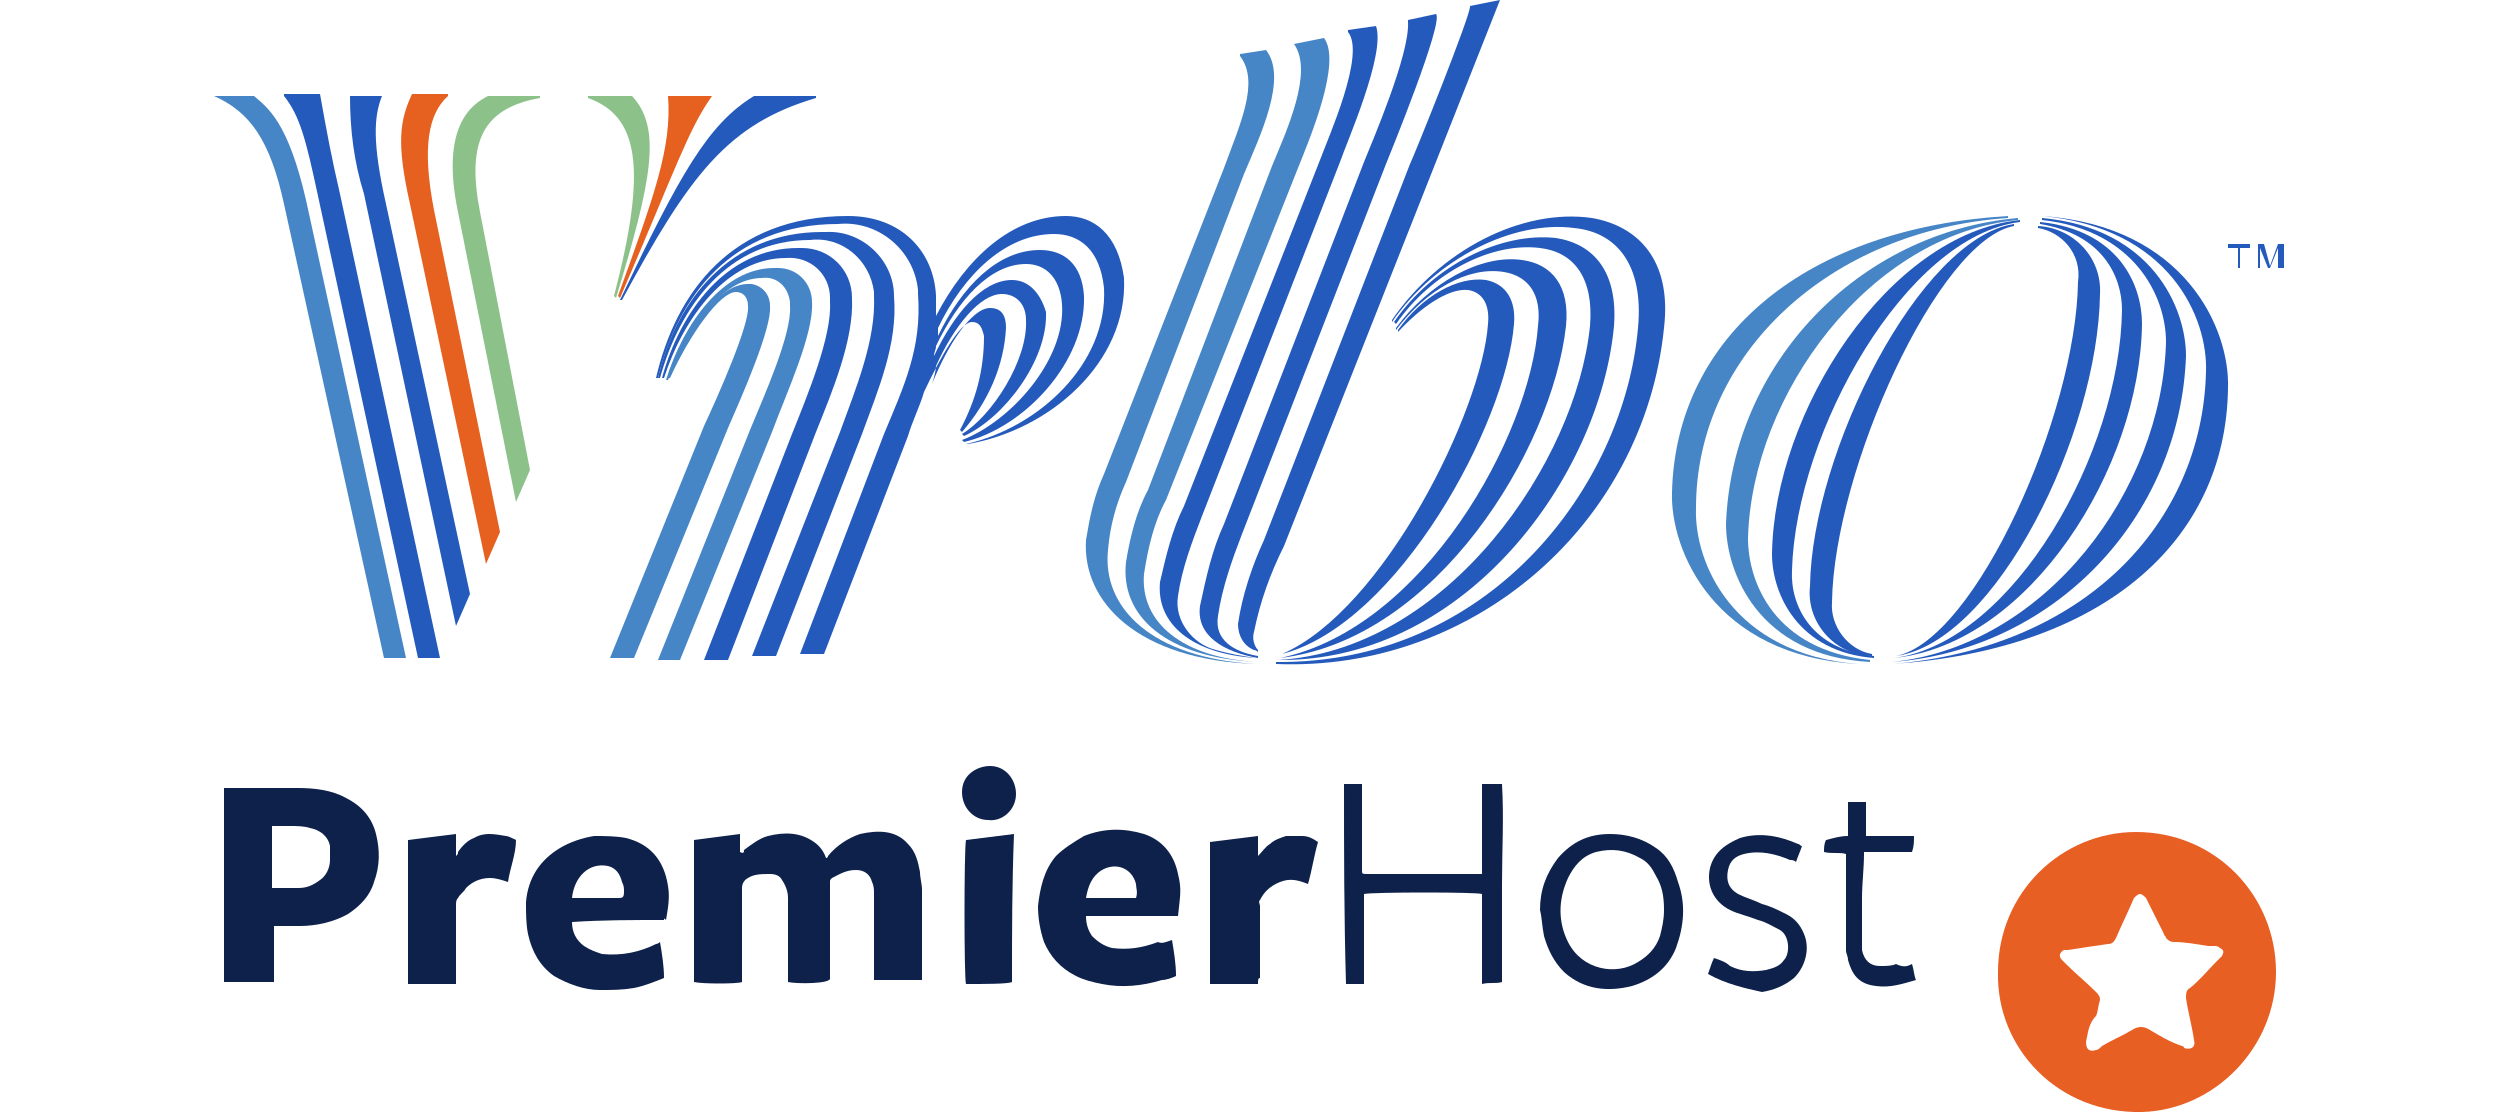 <?xml version="1.0" encoding="utf-8"?>
<!-- Generator: Adobe Illustrator 27.3.1, SVG Export Plug-In . SVG Version: 6.00 Build 0)  -->
<svg version="1.1" id="Слой_1" xmlns="http://www.w3.org/2000/svg" xmlns:xlink="http://www.w3.org/1999/xlink" x="0px" y="0px"
	 viewBox="0 0 125 55.6" style="enable-background:new 0 0 125 55.6;" xml:space="preserve">
<style type="text/css">
	.st0{fill:#245ABC;}
	.st1{fill:#4686C6;}
	.st2{fill:#8DC18A;}
	.st3{fill:#E6601F;}
	.st4{fill:#E85F24;}
	.st5{fill:#0E214B;}
</style>
<g>
	<g>
		<path class="st0" d="M102.1,10.8L102.1,10.8c6.4,0.6,8.3,5.1,8.2,7.8c-0.2,7.6-6.1,13.8-15.7,14.6l0,0
			c10.5-0.7,16.7-6.1,16.8-13.8C111.5,16.5,109.3,11.3,102.1,10.8z"/>
		<path class="st0" d="M94.6,33.1c8.1-0.6,14.4-7.2,14.7-15.3c0-2.4-1.7-6.4-7.2-6.9V11c4.6,0.5,6.2,3.8,6.2,6.1
			C108.1,24.5,102.3,32.3,94.6,33.1L94.6,33.1z"/>
		<path class="st0" d="M94.7,32.9c6.8-0.7,12.3-9.5,12.4-16.7c0-2-1.2-4.7-5.1-5.1v0.1c3.1,0.5,4.1,2.6,4.1,4.3
			C106,22.6,100.7,32.1,94.7,32.9L94.7,32.9z"/>
		<path class="st0" d="M94.8,32.8L94.8,32.8c5-0.7,10.1-11.1,10.2-18.1c0.1-1.8-1.3-3.3-3.1-3.4v0.1c1.2,0.2,2.2,1.3,2,2.7
			C103.8,20.7,98.8,32,94.8,32.8z M91.6,30.1c0.1-6.6,5.3-18.1,9.1-18.8v-0.1C96,11.9,90.6,22.6,90.5,29.3c-0.2,1.8,1.2,3.4,3,3.5
			h0.1v-0.1C92.4,32.5,91.5,31.3,91.6,30.1L91.6,30.1z"/>
		<path class="st0" d="M89.6,28.5c0.2-6.9,5.7-16.7,11.4-17.4V11c-6.6,0.7-12.3,9.6-12.4,16.7c0,2,1.3,4.9,5.1,5.2v-0.1
			C90.6,32.5,89.5,30.3,89.6,28.5z"/>
		<path class="st1" d="M87.4,26.9c0,2.2,1.3,5.6,6.1,6.1v0.1c-5.6-0.3-7.2-4.5-7.2-6.9c0.3-8,6.6-14.6,14.6-15.3V11
			C93.5,11.7,87.6,19.7,87.4,26.9z"/>
		<path class="st0" d="M79.6,10.9c-3.5-0.5-7.6,1.6-10,5.1v0.1c2.2-3.2,6.1-5.1,9.1-4.7c2.1,0.2,3.5,1.8,3.2,5
			c-0.7,7.9-7.4,16.8-18.1,16.7v0.1c9.9,0.4,18.4-7,19.4-16.8C83.6,13,81.9,11.3,79.6,10.9z"/>
		<path class="st1" d="M84.8,25.4c-0.1,2.7,1.8,7.3,8.1,7.8c-7.2-0.4-9.4-5.7-9.3-8.6c0.2-7.8,6.7-13.2,16.8-13.8v0.1
			C91.5,11.5,84.8,17.7,84.8,25.4z"/>
		<path class="st0" d="M80.7,16.3c0.2-2.7-1-4.1-2.9-4.4c-2.7-0.3-6.1,1.3-8.1,4.2l0.1,0.1c1.8-2.6,4.8-4.1,7.2-3.8
			c1.7,0.2,2.7,1.5,2.5,3.9c-0.7,6.8-7.1,16.2-15.6,16.7C73.3,33.1,80,23.8,80.7,16.3z"/>
		<path class="st0" d="M64,32.9L64,32.9c7.8-0.9,13.6-10.4,14.3-16.6c0.2-2-0.7-3.1-2.2-3.3c-2.1-0.3-4.7,1.2-6.3,3.4v0.1
			c1.5-2,3.6-3.2,5.4-2.9c1.2,0.2,1.9,1.1,1.7,2.7C76.5,21.8,71.2,31.4,64,32.9z"/>
		<path class="st0" d="M64.1,32.7L64.1,32.7c5.8-1.5,11.2-11.5,11.6-16.5c0.1-1.2-0.4-2-1.4-2.2c-1.4-0.2-3.2,0.8-4.4,2.5v0.1
			c1.1-1.2,2.5-2.2,3.5-2.1c0.7,0.1,1.1,0.7,1,1.7C74.1,20.5,69.2,30.5,64.1,32.7z M63.2,27c-0.6,1.3-1.1,2.8-1.3,4.2
			c0,0.6,0.3,1.1,0.8,1.3c0.1,0,0.2,0.1,0.2,0.1v-0.1c-0.2-0.2-0.3-0.6-0.2-0.9c0.3-1.5,0.8-2.9,1.5-4.3L75,0l-1.5,0.3
			c0.1,0.3-2.8,7.5-3,7.9L63.2,27z"/>
		<path class="st0" d="M61.2,26.2c-0.6,1.3-0.9,2.7-1.2,4.1c-0.2,1.5,1.2,2.3,2.9,2.6v-0.1c-1.2-0.2-2.2-0.8-2-2
			c0.2-1.4,0.7-2.8,1.2-4.1l7.2-18.5c0.2-0.5,2.9-7.1,2.5-7.5L70.4,1v0.1c0.1,1.6-1.8,6-2.2,7L61.2,26.2z"/>
		<path class="st0" d="M66,8l-6.8,17.3c-0.6,1.2-0.9,2.5-1.2,3.8c-0.2,2.1,1.6,3.6,4.8,3.8c-0.7-0.1-1.3-0.2-2-0.4
			c-1.2-0.3-2.1-1.5-1.9-2.7c0.2-1.4,0.7-2.7,1.2-4l6.9-17.7c0.3-0.9,2.3-5.4,1.8-6.8l-1.4,0.2v0.1C68.3,2.7,66.4,6.9,66,8z"/>
		<path class="st1" d="M57.2,28.7c-0.2,2.4,1.9,4.2,5.7,4.4c-4.6-0.2-6.9-2.3-6.6-5c0.2-1.2,0.5-2.5,1.1-3.6l6.2-16.2
			c0.7-1.7,2.1-4.7,1.1-6.1l0,0l1.5-0.3c0.9,1.2-0.7,5-1.3,6.5L58.3,25C57.7,26.1,57.4,27.4,57.2,28.7z"/>
		<path class="st0" d="M53.3,10.8c-2.7,0-5,2.1-6.5,5v-1c-0.1-2.2-1.7-4-4.4-4c-5.8,0-8.6,3.8-9.6,8.1h0.1c1-4.1,3.7-7.7,9-7.7
			c2-0.2,3.8,1.3,4,3.3c0,0.1,0,0.2,0,0.2c0.2,2.7-0.7,4.6-1.7,7l-4.2,11h1.2l4.2-10.9c0.2-0.7,0.6-1.5,0.8-2.2
			c0.8-1.7,1.8-3.5,2.4-3.5c0.4,0,0.5,0.3,0.6,0.7c0,1.7-0.4,3.2-1.2,4.7l0.1,0.1c1.3-1.5,2.1-3.3,2.2-5.2c0-0.6-0.2-1-0.8-1
			c-0.9,0-2.1,1.8-2.9,3.8c0.1-0.3,0.2-0.7,0.2-0.9c0.9-2,2.2-3.6,3.3-3.6c0.7,0,1.2,0.5,1.2,1.3c0.1,2-1.7,4.8-3.2,5.7l0.1,0.1
			c2-0.9,4.2-3.8,4.1-6.2C52,14.6,51.4,14,50.6,14c-1.5,0-2.9,1.7-3.9,3.8c0-0.2,0.1-0.3,0.1-0.5c1.1-2.3,2.7-4.1,4.5-4.1
			c1,0,1.7,0.7,1.8,2c0.2,2.8-2.6,5.9-5,6.8l0.1,0.1c3-0.7,6.1-4,6-7.3c-0.1-1.6-1-2.3-2.2-2.3c-2.1,0-3.9,1.8-5.1,4.3v-0.4
			c1.3-2.7,3.4-4.7,5.8-4.7c1.3,0,2.3,0.8,2.5,2.7c0.2,3.8-3.3,7-6.9,7.8h0.1c4.1-0.7,8-4.1,7.8-8.3C55.9,11.7,54.7,10.8,53.3,10.8z
			"/>
		<path class="st1" d="M62.8,33.2L62.8,33.2c-5.9-0.2-8.7-3.1-8.5-6.2c0.2-1.2,0.4-2.2,0.9-3.3l6-15.3C62,6.2,63,4.1,62,2.8V2.7
			l1.3-0.2c1.1,1.4-0.3,4.3-1.1,6.2l-5.9,15.4c-0.5,1.1-0.8,2.2-0.9,3.4C55.1,30.4,57.6,32.9,62.8,33.2z"/>
		<path class="st0" d="M44.7,14.8c0-1.8-1.6-3.3-3.4-3.2c-0.1,0-0.1,0-0.2,0c-4.6,0-7.3,3.4-8.2,7.3H33c1-3.6,3.4-6.9,7.5-6.9
			c1.6-0.2,3,1,3.2,2.6c0,0.1,0,0.2,0,0.2c0.1,2.2-0.9,4.6-1.7,6.8l-4.4,11.2h1.2l4.3-11.1C43.9,19.5,44.9,17.2,44.7,14.8z"/>
		<path class="st0" d="M42.6,14.9c0-1.4-1.1-2.5-2.5-2.5c-0.1,0-0.2,0-0.2,0c-3.6,0-5.9,3.2-6.8,6.5h0.1c1-3.1,3.2-6,6.1-6
			c1.2-0.1,2.2,0.8,2.2,2c0,0.1,0,0.1,0,0.2c0.1,1.7-1.1,4.6-1.9,6.6L35.2,33h1.2l4.4-11.4C41.6,19.6,42.7,17,42.6,14.9z"/>
		<path class="st1" d="M40.6,15.1c0-0.9-0.7-1.7-1.7-1.7c-0.1,0-0.1,0-0.2,0c-2.5,0-4.5,2.7-5.4,5.6h0.1c1-2.6,2.7-5.1,4.7-5.1
			c0.7-0.1,1.3,0.4,1.4,1.2c0,0.1,0,0.2,0,0.2c0.1,1.4-1.3,4.5-2,6.2l-4.6,11.5H34l4.6-11.4C39.3,19.7,40.7,16.7,40.6,15.1z"/>
		<path class="st1" d="M37.6,14.2c-0.1,0-0.1,0-0.2,0c-1.5,0-3.1,2.3-4,4.7h0.1c1-2.2,2.5-4.3,3.3-4.3c0.3,0,0.6,0.2,0.6,0.7
			c0.1,0.9-1.5,4.5-2.2,6l-4.7,11.6h1.2l4.7-11.5c0.7-1.6,2.2-5,2.1-6.1C38.5,14.7,38.1,14.3,37.6,14.2z"/>
		<path class="st2" d="M24,10.6l2.5,12.9l-0.7,1.6l-2.9-14.5c-0.9-4.3,0.7-5.4,1.5-5.8H27v0.1C24.2,5.4,23.3,7,24,10.6z"/>
		<path class="st0" d="M37.7,4.8C35.4,6.2,34,8.7,31,15h0.1c3.4-6.3,5.3-8.8,9.7-10.1V4.8H37.7z M17,9.7c-0.4-1.7-0.7-3.3-1-5h-1.8
			v0.1c0.8,1,1.1,2.2,1.7,5l5,23.1H22L17,9.7z M19.3,10.2c-0.7-3.1-0.6-4.4-0.2-5.4h-1.6c0,1.7,0.2,3.3,0.7,4.9l4.6,21.6l0.7-1.6
			L19.3,10.2z"/>
		<path class="st3" d="M35.6,4.8L35.6,4.8c-1.2,1.7-1.8,3.6-4.6,10.1l-0.1-0.1c1.8-5,2.7-7.4,2.5-10v0H35.6z"/>
		<path class="st3" d="M25,26.6l-0.7,1.6l-3.8-18c-0.7-3.1-0.5-4.2,0.1-5.5h1.8v0.1c-1,0.9-1.3,2.6-0.7,5.7L25,26.6z"/>
		<path class="st1" d="M20.3,32.9h-1.1l-5-22.7c-0.7-3.2-1.7-4.6-3.5-5.4l0,0h2c0.7,0.6,1.7,1.3,2.6,5.2L20.3,32.9z"/>
		<path class="st2" d="M31.6,4.8h-2.2v0.1c2.5,0.9,3,3.4,1.3,9.9l0.1,0.1C32.6,9,33.1,6.4,31.6,4.8z"/>
		<polygon class="st0" points="113.9,13.4 113.9,12.4 113.5,13.4 113.4,13.4 113,12.4 113,13.4 112.9,13.4 112.9,12.2 113.2,12.2 
			113.5,13.3 113.9,12.2 114.2,12.2 114.2,13.4 		"/>
		<polygon class="st0" points="112.5,12.2 112.5,12.4 112,12.4 112,13.4 111.9,13.4 111.9,12.4 111.4,12.4 111.4,12.2 		"/>
	</g>
	<g>
		<path class="st4" d="M113.8,48.6c0,3.8-3.1,6.9-6.7,7c-4.2,0.1-7.3-3.2-7.2-7c0-4,3.2-7,6.9-7C110.8,41.6,113.8,44.8,113.8,48.6z
			 M104.3,52.1c0,0.4,0.2,0.5,0.5,0.4c0.1,0,0.2-0.1,0.3-0.2c0.5-0.3,1-0.5,1.5-0.8c0.3-0.2,0.6-0.2,0.9,0c0.5,0.3,1,0.6,1.6,0.8
			c0,0,0.1,0,0.1,0.1c0.3,0.1,0.6,0,0.5-0.4c-0.1-0.7-0.3-1.4-0.4-2.1c0-0.2,0-0.4,0.2-0.5c0.5-0.4,0.9-0.9,1.3-1.3
			c0.1-0.1,0.2-0.2,0.3-0.3c0.1-0.2,0.1-0.3-0.1-0.4c-0.1-0.1-0.2-0.1-0.3-0.1c-0.1,0-0.2,0-0.3,0c-0.6-0.1-1.2-0.2-1.7-0.2
			c-0.2,0-0.3-0.1-0.4-0.2c0-0.1-0.1-0.1-0.1-0.2c-0.3-0.6-0.6-1.2-0.9-1.8c-0.1-0.1-0.2-0.2-0.3-0.2c-0.1,0-0.2,0.1-0.3,0.2
			c-0.3,0.7-0.6,1.3-0.9,2c-0.1,0.2-0.2,0.3-0.4,0.3c-0.7,0.1-1.4,0.2-2,0.3c-0.1,0-0.1,0-0.2,0c-0.2,0.1-0.3,0.3-0.1,0.5
			c0.1,0.1,0.1,0.1,0.2,0.2c0.5,0.5,1,0.9,1.5,1.4c0.1,0.1,0.2,0.2,0.2,0.4c-0.1,0.3-0.1,0.6-0.2,0.8
			C104.4,51.2,104.4,51.7,104.3,52.1z"/>
		<path class="st5" d="M39.4,49.1c0-0.1,0-0.2,0-0.3c0-1.3,0-2.6,0-3.9c0-0.3-0.1-0.6-0.3-0.9c-0.1-0.2-0.3-0.3-0.6-0.3
			c-0.4,0-0.8,0-1.1,0.2c-0.2,0.1-0.3,0.3-0.3,0.5c0,1.5,0,2.9,0,4.4c0,0.1,0,0.2,0,0.3c-0.2,0.1-2,0.1-2.4,0c0-2.4,0-4.7,0-7.1
			c0.8-0.1,1.5-0.2,2.3-0.3c0,0.3,0,0.6,0,0.9c0.2,0.1,0.2,0,0.2-0.1c0.4-0.3,0.8-0.6,1.2-0.7c0.8-0.2,1.6-0.2,2.3,0.3
			c0.3,0.2,0.5,0.5,0.6,0.8c0.1,0,0.1-0.1,0.1-0.1c0.4-0.5,1-0.9,1.6-1.1c0.9-0.2,1.8-0.2,2.4,0.5c0.4,0.4,0.5,0.9,0.6,1.4
			c0,0.3,0.1,0.6,0.1,0.9c0,1.4,0,2.8,0,4.2c0,0.1,0,0.2,0,0.3c-0.8,0-1.6,0-2.4,0c0-0.1,0-0.2,0-0.4c0-1.3,0-2.6,0-3.9
			c0-0.2,0-0.4-0.1-0.6c-0.1-0.4-0.4-0.6-0.8-0.6c-0.5,0-0.8,0.2-1.2,0.4c-0.1,0.1-0.1,0.1-0.1,0.2c0,0,0,0.1,0,0.1
			c0,1.4,0,2.9,0,4.3c0,0.1,0,0.2,0,0.4C41.6,49.2,39.8,49.2,39.4,49.1z"/>
		<path class="st5" d="M11.2,39.4c0.3,0,0.6,0,0.9,0c0.9,0,1.8,0,2.8,0c0.8,0,1.7,0.1,2.4,0.5c0.8,0.4,1.3,1,1.5,1.8
			c0.2,0.8,0.2,1.6-0.1,2.4c-0.2,0.7-0.7,1.2-1.3,1.6c-0.7,0.4-1.6,0.6-2.4,0.6c-0.3,0-0.7,0-1,0c-0.1,0-0.2,0-0.3,0
			c0,0.5,0,1,0,1.4c0,0.5,0,0.9,0,1.4c-0.8,0-1.6,0-2.5,0C11.2,45.9,11.2,42.6,11.2,39.4z M13.6,44.4c0.5,0,0.9,0,1.3,0
			c0.4,0,0.7-0.1,1.1-0.4c0.3-0.2,0.5-0.6,0.5-1c0-0.2,0-0.5,0-0.7c-0.1-0.5-0.5-0.8-1-0.9c-0.3-0.1-0.7-0.1-1-0.1
			c-0.3,0-0.6,0-0.9,0C13.6,42.3,13.6,43.4,13.6,44.4z"/>
		<path class="st5" d="M58.6,47c0.1,0.6,0.2,1.2,0.2,1.8c-0.2,0.1-0.5,0.2-0.7,0.2c-1,0.3-2,0.4-3,0.2c-0.5-0.1-0.9-0.2-1.3-0.4
			c-0.8-0.4-1.3-1-1.6-1.7c-0.2-0.6-0.3-1.2-0.3-1.8c0.1-0.9,0.3-1.8,0.9-2.5c0.4-0.4,0.9-0.7,1.4-1c1-0.4,2-0.4,3-0.1
			c0.9,0.3,1.5,1,1.7,2c0.2,0.8,0.1,1.1,0,2.1c-0.8,0-1.5,0-2.3,0c-0.8,0-1.5,0-2.3,0c0,0.4,0.1,0.7,0.3,1c0.3,0.3,0.6,0.5,1,0.6
			c0.8,0.1,1.5,0,2.3-0.3C58.1,47.2,58.3,47.1,58.6,47z M56.8,44.9c0.1-0.3,0-0.5,0-0.7c-0.2-0.8-1-1.1-1.7-0.7
			c-0.5,0.3-0.7,0.8-0.8,1.4C55.1,44.9,56,44.9,56.8,44.9z"/>
		<path class="st5" d="M33.2,46c-1.6,0-3.1,0-4.6,0.1c0,0.5,0.2,0.9,0.6,1.2c0.3,0.2,0.6,0.3,0.9,0.4c1,0.1,1.9-0.1,2.7-0.5
			c0,0,0.1,0,0.2-0.1c0.1,0.6,0.2,1.2,0.2,1.8c-0.5,0.2-1,0.4-1.5,0.5c-0.6,0.1-1.1,0.1-1.7,0.1c-0.8,0-1.6-0.3-2.3-0.7
			c-0.7-0.5-1.1-1.2-1.3-2.1c-0.1-0.5-0.1-1-0.1-1.6c0.1-1.2,0.7-2.1,1.7-2.7c0.5-0.3,1.1-0.5,1.7-0.6c0.5,0,1.1,0,1.6,0.1
			c1.2,0.3,1.9,1.1,2.1,2.4c0.1,0.6,0,1.1-0.1,1.7C33.2,45.9,33.2,45.9,33.2,46z M28.6,44.9c0.1,0,0.2,0,0.3,0c0.6,0,1.3,0,1.9,0
			c0,0,0.1,0,0.1,0c0.2,0,0.3,0,0.3-0.3c0-0.2,0-0.3-0.1-0.5c-0.1-0.4-0.3-0.7-0.7-0.8C29.4,43.1,28.7,43.9,28.6,44.9z"/>
		<path class="st5" d="M67.2,39.2c0.3,0,0.6,0,0.9,0c0,0.3,0,0.5,0,0.8c0,1.2,0,2.3,0,3.5c0,0.2,0,0.2,0.3,0.2c1.1,0,2.2,0,3.3,0
			c0.7,0,1.3,0,2,0c0.1,0,0.2,0,0.4,0c0-0.8,0-1.5,0-2.3c0-0.7,0-1.5,0-2.2c0.3,0,0.6,0,1,0c0.1,1.7,0,3.3,0,5c0,1.6,0,3.3,0,4.9
			c-0.3,0.1-0.6,0-1,0.1c0-1.5,0-3,0-4.5c-0.2-0.1-5.5-0.1-5.9,0c0,0.1,0,0.2,0,0.3c0,1.3,0,2.6,0,3.9c0,0.1,0,0.2,0,0.3
			c-0.3,0-0.6,0-0.9,0C67.2,45.8,67.2,42.5,67.2,39.2z"/>
		<path class="st5" d="M62.9,49.2c-0.8,0-1.6,0-2.4,0c0-2.4,0-4.7,0-7.1c0.8-0.1,1.6-0.2,2.4-0.3c0,0.3,0,0.6,0,1
			c0.2-0.2,0.4-0.5,0.6-0.6c0.2-0.2,0.5-0.3,0.8-0.4c0.3,0,0.6,0,0.8,0c0.3,0,0.5,0.1,0.8,0.3c-0.2,0.7-0.3,1.4-0.5,2.1
			c-0.5-0.2-0.9-0.3-1.4-0.1c-0.5,0.2-0.8,0.5-1,0.9c-0.1,0.1,0,0.2,0,0.3c0,1.2,0,2.4,0,3.6C62.9,48.9,62.9,49,62.9,49.2z"/>
		<path class="st5" d="M20.4,42c0.8-0.1,1.6-0.2,2.4-0.3c0,0.3,0,0.7,0,1.1c0.1-0.1,0.1-0.1,0.1-0.2c0.2-0.3,0.5-0.6,0.8-0.7
			c0.5-0.3,1-0.2,1.6-0.1c0.1,0,0.3,0.1,0.5,0.2c0,0.7-0.3,1.4-0.4,2.1c-0.3-0.1-0.6-0.2-0.9-0.2c-0.5,0-0.9,0.2-1.2,0.5
			c-0.1,0.2-0.3,0.3-0.4,0.5c-0.1,0.1-0.1,0.2-0.1,0.4c0,1.2,0,2.4,0,3.6c0,0.1,0,0.2,0,0.3c-0.8,0-1.6,0-2.4,0
			C20.4,46.8,20.4,44.4,20.4,42z"/>
		<path class="st5" d="M77,45.5c0-1,0.3-1.8,0.9-2.6c0.7-0.8,1.5-1.2,2.6-1.2c0.8,0,1.6,0.2,2.3,0.7c0.6,0.4,0.9,1,1.1,1.7
			c0.4,1.1,0.3,2.2-0.1,3.3c-0.4,1-1.2,1.6-2.2,1.9c-1.2,0.3-2.4,0.2-3.4-0.7c-0.5-0.5-0.8-1.1-1-1.8C77.1,46.3,77.1,45.9,77,45.5z
			 M83.2,45.5c0-0.7-0.1-1.2-0.4-1.7c-0.2-0.4-0.4-0.7-0.8-0.9c-0.7-0.4-1.4-0.5-2.2-0.3c-0.7,0.2-1.1,0.7-1.4,1.3
			c-0.5,1.1-0.5,2.2,0,3.2c0.7,1.4,2.4,1.7,3.5,1c0.5-0.3,0.9-0.7,1.1-1.3C83.1,46.4,83.2,46,83.2,45.5z"/>
		<path class="st5" d="M50.6,49.1c-0.2,0.1-1.3,0.1-2.3,0.1c-0.1-0.2-0.1-6.8,0-7.2c0.8-0.1,1.6-0.2,2.4-0.3
			C50.6,44.2,50.6,46.6,50.6,49.1z"/>
		<path class="st5" d="M85.4,48.7c0.1-0.3,0.2-0.6,0.3-0.8c0.3,0.1,0.6,0.2,0.8,0.4c0.6,0.3,1.2,0.3,1.8,0.2
			c0.4-0.1,0.7-0.2,0.9-0.5c0.3-0.3,0.3-1.2-0.2-1.5c-0.4-0.2-0.7-0.4-1.1-0.5c-0.5-0.2-1-0.3-1.4-0.5c-0.8-0.4-1.2-1.2-1-2.1
			c0.2-0.8,0.8-1.2,1.5-1.5c1-0.3,2-0.1,2.9,0.3c0.1,0,0.1,0.1,0.2,0.1c-0.1,0.3-0.2,0.5-0.3,0.8c-0.1-0.1-0.2-0.1-0.3-0.1
			c-0.7-0.3-1.5-0.5-2.3-0.3c-0.4,0.1-0.7,0.3-0.8,0.8c-0.1,0.5,0,0.9,0.5,1.2c0.4,0.2,0.8,0.3,1.2,0.5c0.4,0.1,0.8,0.3,1.2,0.5
			c0.4,0.2,0.7,0.5,0.9,1c0.3,0.7,0.1,1.6-0.5,2.2c-0.5,0.4-1,0.6-1.6,0.7C87.2,49.4,86.3,49.2,85.4,48.7z"/>
		<path class="st5" d="M95.6,48.2c0.1,0.3,0.1,0.6,0.2,0.8c-0.7,0.2-1.3,0.4-2,0.3c-0.9-0.1-1.2-0.6-1.4-1.3c0-0.2-0.1-0.3-0.1-0.5
			c0-0.9,0-1.8,0-2.7c0-0.6,0-1.3,0-1.9c0-0.1,0-0.1,0-0.2c-0.3-0.1-0.7,0-1.1-0.1c0-0.2,0-0.4,0.1-0.6c0.4-0.1,0.7-0.2,1.1-0.2
			c0-0.6,0-1.1,0-1.7c0.3,0,0.6,0,0.9,0c0,0.6,0,1.1,0,1.7c0.8,0,1.6,0,2.4,0c0,0.3,0,0.5-0.1,0.8c-0.3,0-0.5,0-0.8,0
			c-0.3,0-0.5,0-0.8,0c-0.3,0-0.5,0-0.8,0c0,0.1,0,0.1,0,0.1c0,0.7-0.1,1.5-0.1,2.2c0,0.6,0,1.3,0,1.9c0,0.2,0,0.5,0,0.7
			c0.1,0.5,0.4,0.8,0.9,0.8c0.3,0,0.6,0,0.8-0.1C95.2,48.4,95.4,48.3,95.6,48.2z"/>
		<path class="st5" d="M50.8,39.7c0,0.8-0.7,1.4-1.4,1.3c-0.7,0-1.3-0.6-1.3-1.4c0-0.9,0.8-1.3,1.4-1.3C50.3,38.3,50.8,39,50.8,39.7
			z"/>
	</g>
</g>
</svg>
